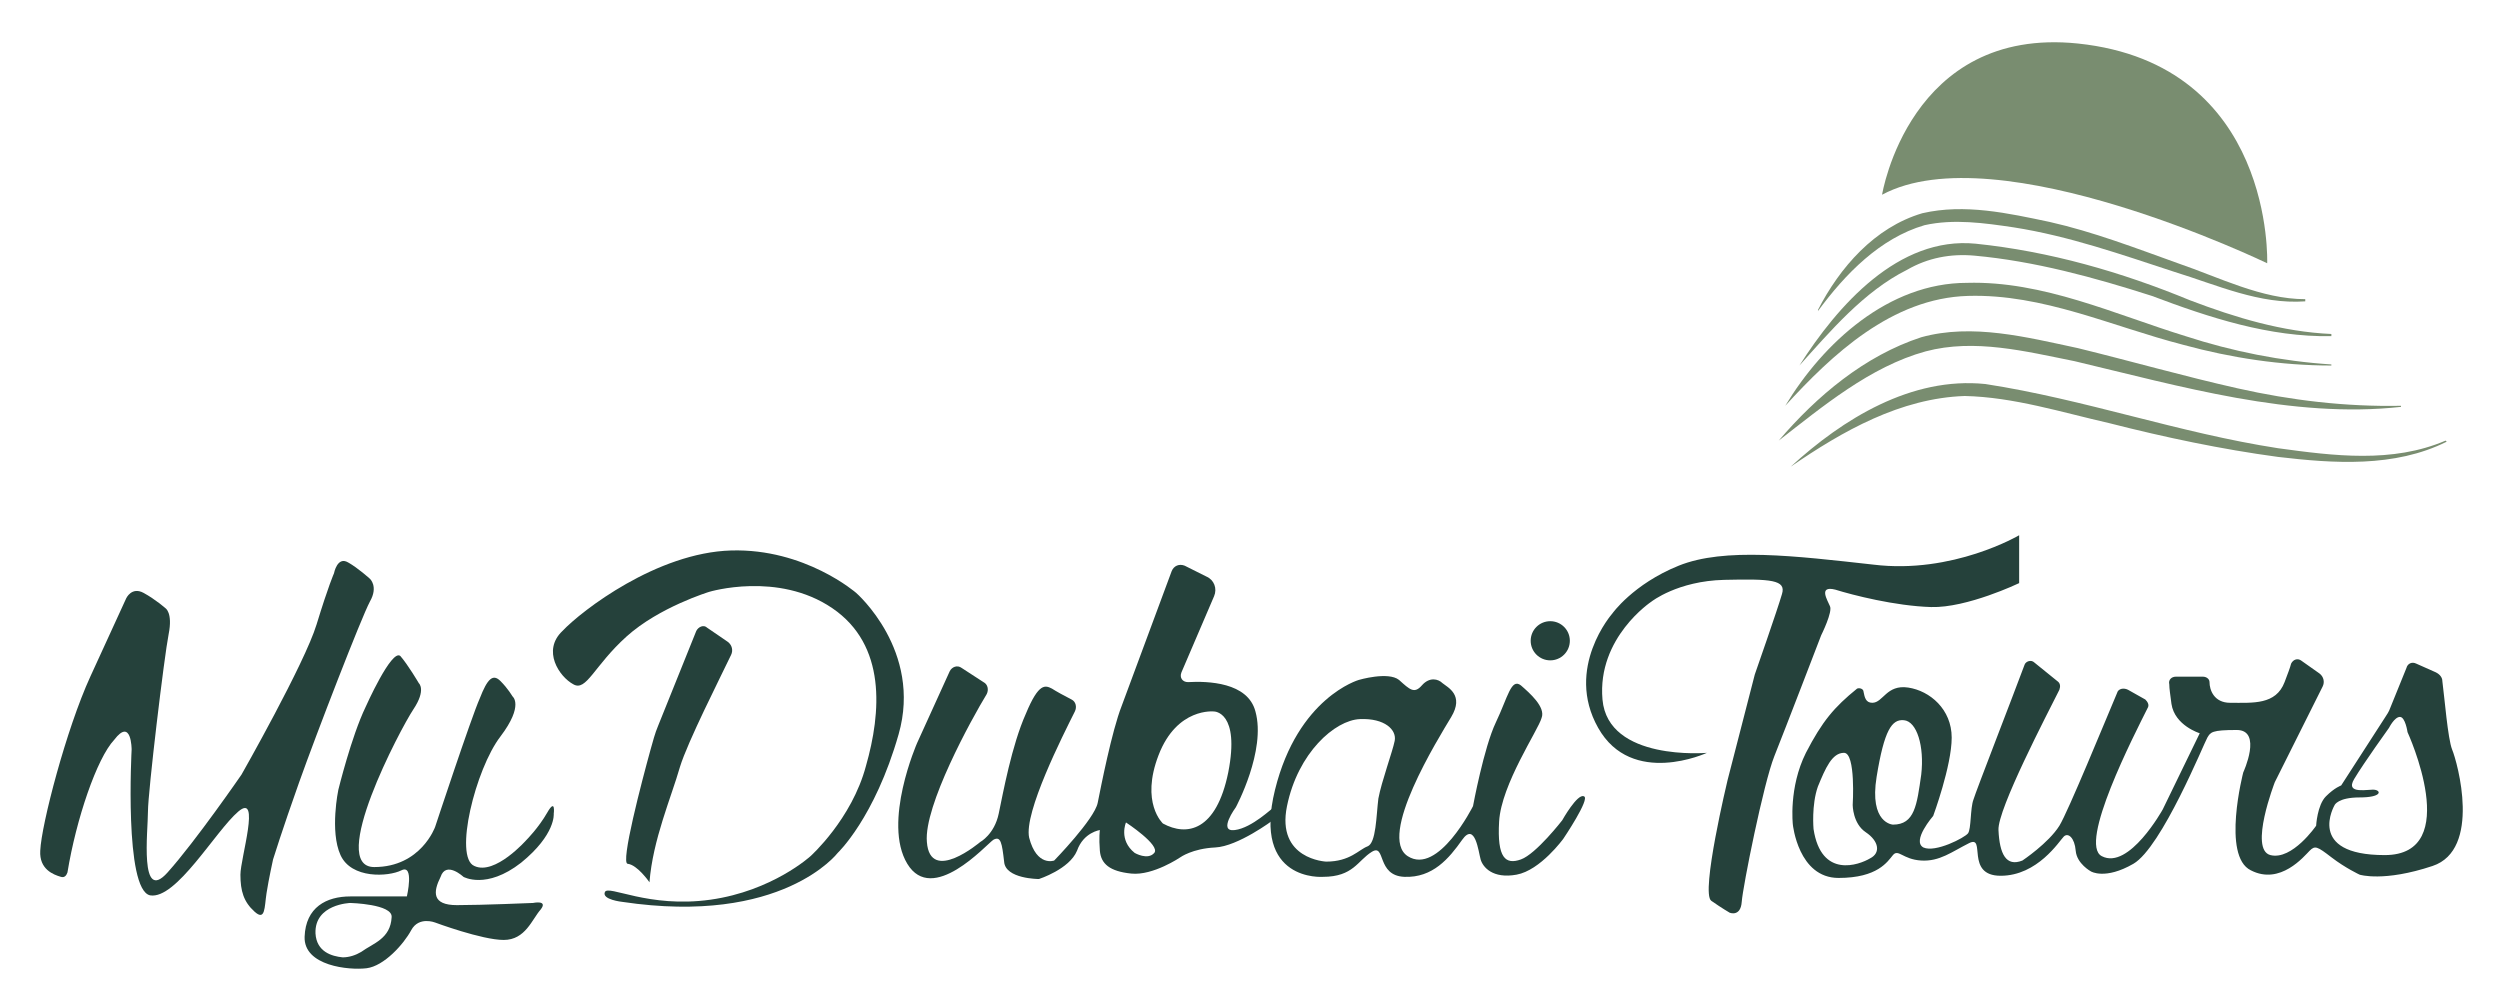 <?xml version="1.0" encoding="utf-8"?>
<!-- Generator: Adobe Illustrator 26.3.1, SVG Export Plug-In . SVG Version: 6.00 Build 0)  -->
<svg version="1.1" id="Layer_1" xmlns="http://www.w3.org/2000/svg" xmlns:xlink="http://www.w3.org/1999/xlink" x="0px" y="0px"
	 viewBox="0 0 229.8 92.7" style="enable-background:new 0 0 229.8 92.7;" xml:space="preserve">
<style type="text/css">
	.st0{fill:#25413B;}
	.st1{fill:#798D70;}
</style>
<path class="st0" d="M6.2,80.2c-0.1,0.3-0.3,0.5-0.6,0.4c-0.7-0.2-2-0.7-1.9-2.4c0.1-2.4,2.4-11.2,4.6-16s3.3-7.2,3.3-7.2
	s0.5-1.1,1.6-0.5s2,1.4,2,1.4s0.7,0.4,0.3,2.4c-0.4,2-1.9,14.5-1.9,16.3s-0.8,8.5,1.8,5.6s6.8-9,6.8-9S28,61,29.1,57.4
	c1.1-3.6,1.6-4.7,1.6-4.7s0.3-1.6,1.3-1c0.9,0.5,2,1.5,2,1.5s0.8,0.7,0,2.1c-0.8,1.5-4.9,12.1-6.5,16.6s-2.4,7.1-2.4,7.1
	s-0.4,1.8-0.6,3.1s-0.1,2.6-1.1,1.7c-1-0.9-1.3-1.9-1.3-3.4c0-1.5,1.9-7.6-0.2-5.8s-5.7,8.1-8.1,7.7c-2.4-0.5-1.7-13.4-1.7-13.4
	s0-3-1.6-0.9C8.9,69.7,7,75.3,6.2,80.2z"/>
<path class="st0" d="M42.6,80.6c0,0,2.1,1.2,5.3-1.3c3.2-2.6,3-4.5,3-4.5s0.2-1.5-0.6-0.1c-0.8,1.4-1.9,2.5-1.9,2.5
	s-2.9,3.3-4.8,2.4c-1.9-0.8,0.1-8.9,2.4-11.9c2.2-2.9,1.1-3.7,1.1-3.7s-0.4-0.7-1.1-1.4s-1.2-0.2-1.9,1.6C43.3,66,40,76,40,76
	s-1.3,3.7-5.6,3.7S36.8,67,38,65.2c1.2-1.8,0.5-2.4,0.5-2.4s-1-1.7-1.7-2.5C36,59.6,33.6,65,33.6,65c-1.3,2.7-2.5,7.6-2.5,7.6
	s-0.8,3.8,0.2,6c1,2.2,4.4,2,5.6,1.4c1.2-0.6,0.5,2.4,0.5,2.4s-3,0-5.2,0s-4.1,1-4.2,3.7c-0.1,2.7,4.1,3.1,5.7,2.9s3.4-2.2,4.1-3.5
	s2.2-0.7,2.2-0.7s4.3,1.6,6.3,1.6c2,0,2.6-1.9,3.4-2.8c0.7-0.9-0.7-0.6-0.7-0.6s-4.7,0.2-7,0.2c-2.3,0-2.2-1.2-1.5-2.6
	C41,79.1,42.6,80.6,42.6,80.6z M33.2,87.5c-0.5,0.3-1.1,0.5-1.7,0.5c-1-0.1-2.4-0.5-2.5-2.2c-0.1-2.7,3.2-2.8,3.2-2.8
	s3.9,0.1,3.8,1.3C35.9,86.3,34.3,86.7,33.2,87.5z"/>
<path class="st0" d="M59.7,81.1c0,0-1.1-1.6-2-1.7c-0.7,0,1.3-7.6,2.1-10.5c0.2-0.7,0.4-1.5,0.7-2.2l3.5-8.7c0.2-0.4,0.7-0.6,1-0.3
	l1.9,1.3c0.4,0.3,0.5,0.8,0.3,1.2c-1,2.1-4,8-4.7,10.3C61.7,73.3,60,77.2,59.7,81.1z"/>
<path class="st0" d="M57.2,82.9c0,0-1.9-0.2-1.6-0.9s4,1.5,9.7,0.7c5.7-0.8,9.2-4,9.2-4s3.8-3.4,5.1-8.3c1.4-4.9,1.9-11.1-3.1-14.5
	c-5-3.4-11.3-1.5-11.3-1.5s-4.6,1.4-7.6,4.1c-3,2.7-3.7,5.1-4.9,4.4c-1.3-0.7-2.9-3.1-1-4.9c1.8-1.9,8.7-7.2,15.5-7.4
	c6.8-0.2,11.5,3.9,11.5,3.9s6.1,5.3,3.9,13c-2.2,7.7-5.6,10.9-5.6,10.9S71.9,85.1,57.2,82.9z"/>
<path class="st0" d="M113.5,76.3c-1.6,0.2,0.1-2.1,0.1-2.1s2.8-5.2,1.8-8.8c-0.7-2.7-4.4-2.8-6.2-2.7c-0.5,0-0.8-0.4-0.6-0.9l3-7
	c0.3-0.7,0-1.5-0.7-1.8l-2-1c-0.5-0.2-1,0-1.2,0.5c-1,2.7-3.9,10.5-4.6,12.4c-0.9,2.3-1.9,7.4-2.2,8.9c-0.3,1.5-4,5.3-4,5.3
	s-1.6,0.6-2.3-2.1c-0.5-2.3,3.1-9.4,4.2-11.6c0.2-0.4,0.1-0.9-0.3-1.1c-0.6-0.3-1.5-0.8-1.8-1c-0.6-0.3-1.2-0.6-2.4,2.3
	c-1.3,2.9-2.1,7.3-2.5,9.2c-0.4,1.9-1.7,2.6-1.7,2.6s-4.6,3.9-4.9,0c-0.3-3.3,4.1-11.3,5.5-13.6c0.2-0.4,0.1-0.9-0.3-1.1l-2-1.3
	c-0.4-0.3-0.9-0.1-1.1,0.3l-3,6.6c0,0-3.2,7.3-0.9,11.1c2.3,3.8,7.2-1.7,7.9-2.2c0.7-0.4,0.8,0.3,1,2c0.1,1.6,3.2,1.6,3.2,1.6
	s2.8-0.9,3.5-2.6c0.6-1.7,2.1-1.9,2.1-1.9s-0.1,0.7,0,1.9c0.1,1.2,0.9,1.9,2.9,2.1c2,0.2,4.5-1.5,4.5-1.5s1.1-0.8,3.2-0.9
	s5.3-2.5,5.3-2.5v-1.1C117,74.2,115.1,76.1,113.5,76.3z M106.1,78.4c-0.6,0.7-1.8,0-1.8,0c-1.5-1.2-0.8-2.8-0.8-2.8
	S106.7,77.7,106.1,78.4z M106.9,75.7c0,0-2.1-1.9-0.4-6.3s5.1-4,5.1-4s2.4,0,1.3,5.6C111.8,76.4,109.1,76.9,106.9,75.7z"/>
<path class="st0" d="M145.6,73.2c-0.6-0.3-2,2.2-2,2.2s-2.4,3.1-3.8,3.6s-2.2-0.1-2-3.5s3.6-8.4,3.9-9.5c0.4-1-1.1-2.3-1.9-3
	c-0.9-0.7-1.2,1.1-2.3,3.4s-2.1,7.7-2.1,7.7s-3.2,6.4-6,4.6c-2.8-1.8,2.8-10.8,4-12.8c1.2-2-0.3-2.7-0.8-3.1
	c-0.4-0.4-1.2-0.6-1.9,0.2s-1.1,0.4-2.1-0.5c-1-0.8-3.7,0-3.7,0s-5.6,1.6-7.7,10.1s4.4,8,4.4,8c2.8,0,3.2-1.5,4.5-2.3
	c1.3-0.8,0.4,2.2,3,2.3s4.1-1.7,5.3-3.4s1.5,1.1,1.7,1.8s1.1,1.8,3.3,1.4s4.3-3.3,4.3-3.3S146.2,73.4,145.6,73.2z M126.7,73.4
	c-0.2,1.6-0.2,4.1-1,4.4s-1.6,1.4-3.8,1.4c0,0-4.6-0.2-3.6-5.1c1-4.9,4.4-7.9,6.7-8c2.3-0.1,3.4,1,3.2,2
	C128,69.1,127,71.8,126.7,73.4z"/>
<circle class="st0" cx="142.5" cy="58.9" r="1.8"/>
<path class="st0" d="M159,83.9c0,0,1,0.4,1.1-1s2-10.9,3-13.4c1-2.5,4.3-11.1,4.3-11.1s1.1-2.2,0.8-2.7c-0.2-0.5-1.1-1.9,0.5-1.5
	c1.6,0.5,5.5,1.5,8.8,1.6s8.1-2.2,8.1-2.2v-4.4c0,0-6.1,3.6-13.4,2.7c-7.2-0.8-13.7-1.6-17.9,0.1s-6.1,4.4-6.1,4.4s-4.4,5-1.3,10.5
	c3.1,5.5,10,2.3,10,2.3s-9.1,0.8-9.6-4.9s4.5-9,4.5-9s2.4-1.9,6.7-2c4.3-0.1,5.7,0,5.3,1.3c-0.4,1.4-2.5,7.4-2.5,7.4l-2.5,9.7
	c0,0-2.5,10.4-1.5,11.1S159,83.9,159,83.9z"/>
<path class="st0" d="M225.4,68.9c-0.4-1-0.7-4.8-0.9-6.3c0-0.3-0.2-0.6-0.6-0.8l-1.8-0.8c-0.4-0.2-0.8,0-0.9,0.4l-1.5,3.7
	c-0.1,0.3-0.3,0.6-0.5,0.9l-4,6.2c0,0-0.6,0.2-1.4,1c-0.8,0.8-0.9,2.7-0.9,2.7s-2.2,3.2-4.2,2.7c-2-0.5,0.4-6.7,0.4-6.7l4.4-8.8
	c0.2-0.4,0.1-0.9-0.3-1.2l-1.7-1.2c-0.3-0.2-0.7-0.1-0.9,0.3c-0.1,0.4-0.3,0.9-0.6,1.7c-0.8,2.1-2.9,1.9-5,1.9
	c-1.5,0-1.9-1.2-1.9-1.9c0-0.3-0.3-0.5-0.6-0.5H200c-0.4,0-0.7,0.3-0.6,0.7c0,0.4,0.1,1,0.2,1.8c0.3,2,2.6,2.7,2.6,2.7l-3.4,7
	c0,0-3.1,5.6-5.6,4.3c-2.2-1.1,3-11.2,4.2-13.6c0.2-0.3,0-0.6-0.2-0.8l-1.6-0.9c-0.4-0.2-0.9-0.1-1,0.3c-1.1,2.6-4.5,10.9-5.3,12.2
	c-1,1.6-3.4,3.2-3.4,3.2c-1.5,0.6-2.1-0.6-2.2-2.8c-0.1-1.9,4.5-10.7,5.6-12.9c0.1-0.3,0.1-0.6-0.2-0.8l-2.1-1.7
	c-0.3-0.3-0.8-0.1-0.9,0.2c-1,2.7-4.5,11.7-4.7,12.4c-0.3,0.8-0.2,2.7-0.5,3.1s-3,1.8-4.1,1.3c-1.1-0.6,0.9-2.9,0.9-2.9
	s1.7-4.6,1.7-7.2c0-2.6-2-4.3-4-4.6c-2-0.3-2.3,1.4-3.3,1.4c-0.6,0-0.7-0.5-0.8-1c0-0.3-0.4-0.4-0.6-0.3c-2.1,1.7-3.2,3-4.7,5.9
	c-1.6,3.2-1.2,6.6-1.2,6.6s0.5,4.9,4.2,4.9c3.6,0,4.5-1.5,5-2.1c0.5-0.6,0.9,0.4,2.6,0.5c1.7,0.1,2.8-0.8,4.4-1.6
	c1.6-0.8-0.4,3,2.9,3c3.4,0,5.4-3.2,5.8-3.6c0.4-0.4,1,0.1,1.1,1.3s1.4,1.9,1.4,1.9s1.3,0.8,3.9-0.7c2.6-1.5,6.5-11.1,6.8-11.6
	s0.4-0.7,2.7-0.7c2.4,0,0.6,3.9,0.6,3.9s-2,7.7,0.7,9c2.7,1.4,4.9-1.3,5.4-1.8c0.5-0.5,0.7-0.4,2,0.6c1.3,1,2.6,1.6,2.6,1.6
	s2.2,0.7,6.7-0.8C228.1,78.1,225.9,70.1,225.4,68.9z M171.9,78.9c-1,0.6-4.5,1.9-5.2-2.7c0,0-0.2-2.2,0.4-3.9
	c0.7-1.7,1.3-3.1,2.4-3.1c1.1,0,0.8,4.8,0.8,4.8s0,1.7,1.2,2.5S172.9,78.4,171.9,78.9z M174,75.8c0,0-2.2-0.1-1.5-4.4
	s1.4-5.3,2.5-5.2c1.2,0.1,1.9,2.4,1.6,5C176.2,74,176,75.8,174,75.8z M219.2,78.6c-7.3,0-4.6-4.6-4.6-4.6s0.3-0.7,2.3-0.7
	c2,0,2-0.6,1.4-0.7c-0.5-0.1-2.8,0.5-1.9-1c0.9-1.5,3.2-4.7,3.2-4.7s0.5-1,1-1s0.7,1.4,0.7,1.4S226.5,78.6,219.2,78.6z"/>
<g>
	<g>
		<path class="st1" d="M167.1,28.5c2-3.9,5.2-7.6,9.6-8.9c3.9-0.9,7.9,0,11.7,0.8c4,0.9,7.9,2.4,11.8,3.8c3.8,1.3,7.7,3.3,11.7,3.3
			c0,0,0,0.2,0,0.2c-4.2,0.3-8.1-1.5-12-2.7c-4.9-1.6-9.7-3.3-14.8-4.1c-2.7-0.4-5.5-0.8-8.2-0.2c-4.1,1.2-7.3,4.5-9.8,7.9
			C167.2,28.6,167.1,28.5,167.1,28.5L167.1,28.5z"/>
	</g>
	<g>
		<path class="st1" d="M165.4,33.6c3.5-5.5,9.1-11.9,16.2-11.2c6.8,0.7,13.4,2.6,19.7,5.2c4.2,1.6,8.5,2.9,13,3.1c0,0,0,0.2,0,0.2
			c-5.7,0.1-11.2-1.7-16.5-3.7c-5.3-1.7-10.8-3.2-16.3-3.7c-2.2-0.2-4.3,0.2-6.2,1.3C171.3,26.8,168.2,30.5,165.4,33.6L165.4,33.6z"
			/>
	</g>
	<g>
		<path class="st1" d="M164.1,37.3c3.5-5.8,9.5-11.3,16.7-11.3c7-0.2,13.6,2.9,20.1,4.9c4.3,1.4,8.8,2.3,13.4,2.6c0,0,0,0.1,0,0.1
			c-4.6,0-9.2-0.7-13.6-1.9c-6.6-1.7-12.9-4.7-19.8-4.5C173.9,27.4,168.4,32.6,164.1,37.3L164.1,37.3z"/>
	</g>
	<g>
		<path class="st1" d="M163.5,40.5c3.5-4.1,7.9-7.8,13.1-9.5c4.7-1.3,9.7,0,14.4,1c4.9,1.2,9.8,2.6,14.7,3.7c4.9,1.1,9.9,1.7,15,1.6
			c0,0,0,0.1,0,0.1c-10,1.1-20.3-1.9-30-4.2c-4.5-0.9-9.2-2.1-13.7-0.9C171.9,33.7,167.5,37.4,163.5,40.5L163.5,40.5z"/>
	</g>
	<g>
		<path class="st1" d="M164.6,42.9c4.8-4.4,11.1-8.3,17.9-7.6c9.1,1.4,17.8,4.5,26.9,5.9c5.1,0.7,10.5,1.4,15.4-0.7
			c0,0,0.1,0.1,0.1,0.1c-4.8,2.4-10.4,2-15.5,1.4c-5.2-0.7-10.4-1.8-15.5-3.1c-4.4-1-8.8-2.4-13.3-2.5
			C174.7,36.6,169.4,39.6,164.6,42.9C164.7,43,164.6,42.9,164.6,42.9L164.6,42.9z"/>
	</g>
</g>
<path class="st1" d="M173,17.9c0,0,2.5-15.5,18-13.9c18.1,1.9,17.4,20.2,17.4,20.2S183.6,12.2,173,17.9z"/>
</svg>
